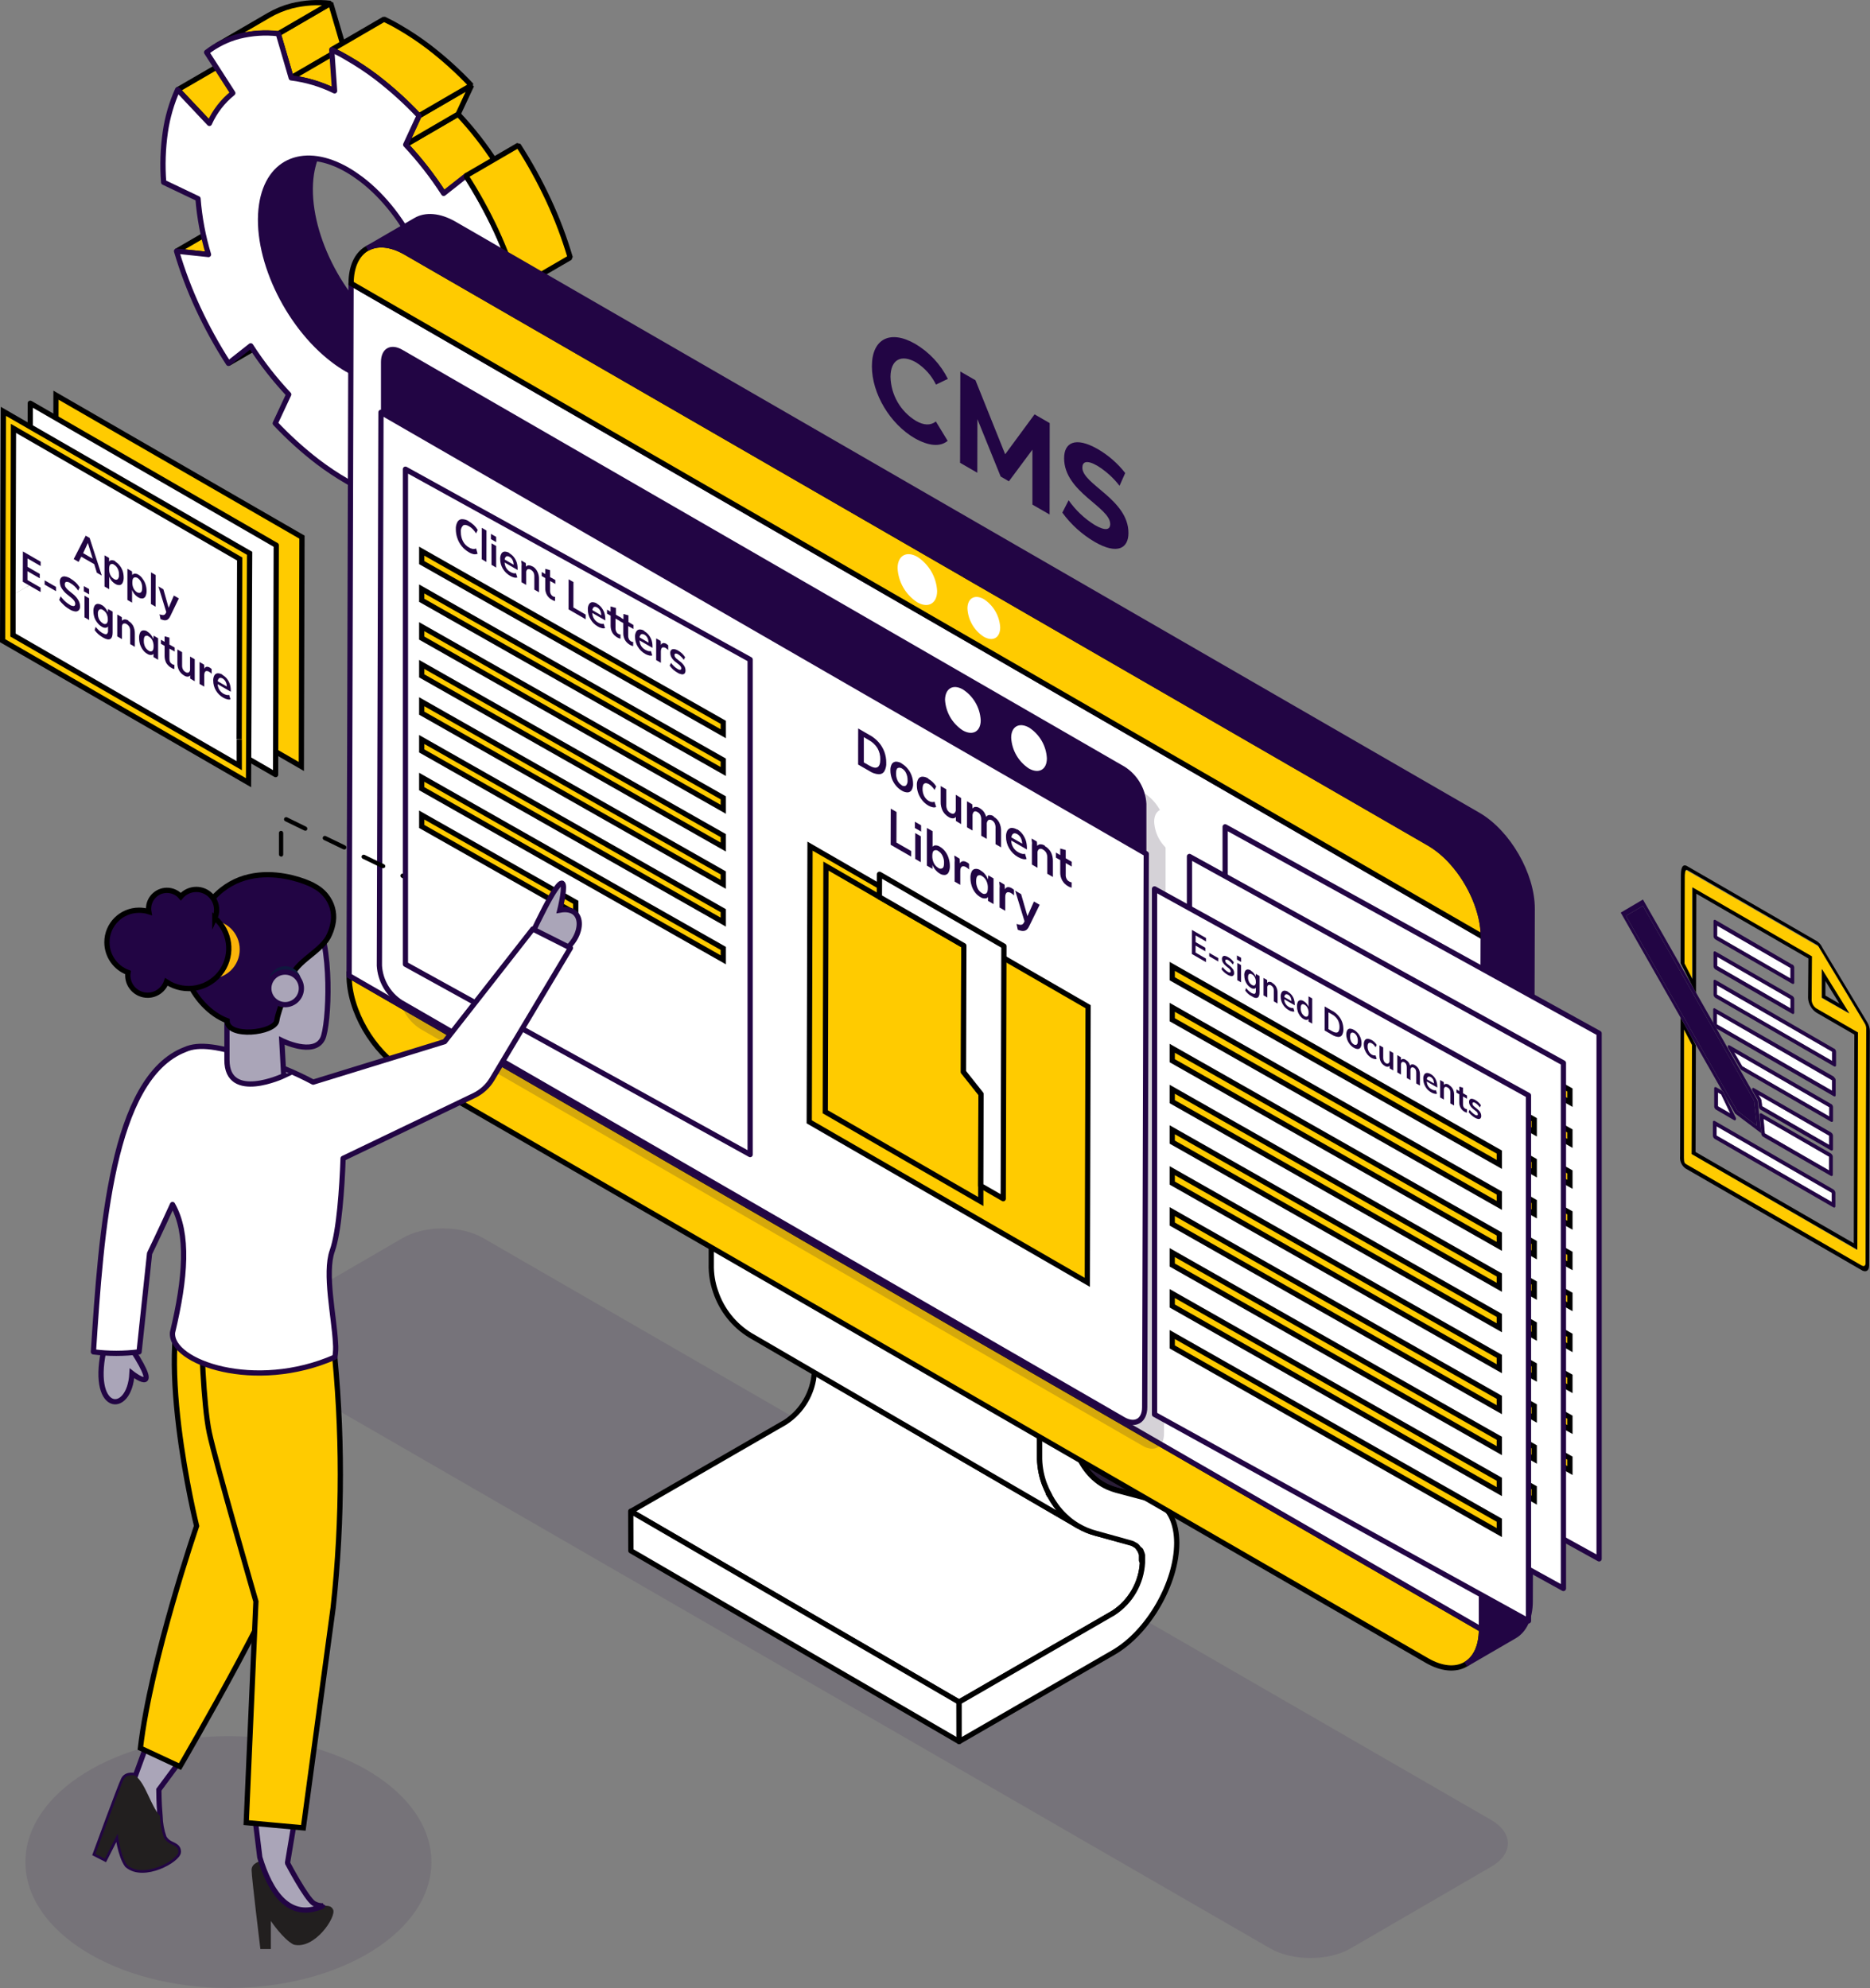 <?xml version="1.0" encoding="UTF-8"?> <svg xmlns="http://www.w3.org/2000/svg" xmlns:xlink="http://www.w3.org/1999/xlink" id="Layer_2" viewBox="0 0 356.95 379.51"><rect x="0" y="0" width="356.95" height="379.51" fill="#808080" stroke="none"/><defs><style> .cls-1, .cls-2, .cls-3, .cls-4, .cls-5 { stroke: #000; } .cls-1, .cls-5, .cls-6, .cls-7 { stroke-miterlimit: 10; } .cls-1, .cls-7, .cls-8, .cls-9 { fill: #220544; } .cls-10 { fill: #221f1f; } .cls-11 { clip-path: url(#clippath-4); } .cls-2, .cls-4, .cls-12 { stroke-linecap: round; stroke-linejoin: round; } .cls-2, .cls-13 { fill: #2b1e38; } .cls-3, .cls-5, .cls-14 { fill: #ffcb00; } .cls-3, .cls-15 { stroke-linejoin: bevel; } .cls-16 { fill: #0f183f; } .cls-17, .cls-4, .cls-12 { fill: #fff; } .cls-18 { fill: none; } .cls-19 { clip-path: url(#clippath-1); } .cls-20, .cls-8 { isolation: isolate; } .cls-12, .cls-15, .cls-6, .cls-7 { stroke: #220544; } .cls-21 { clip-path: url(#clippath-3); } .cls-15, .cls-6 { fill: #aaa5b8; } .cls-22 { mix-blend-mode: multiply; opacity: .2; } .cls-23 { clip-path: url(#clippath-2); } .cls-24, .cls-8 { opacity: .1; } .cls-25 { fill: #fbb40a; } .cls-26 { clip-path: url(#clippath); } </style><clipPath id="clippath"><polygon class="cls-18" points="163.75 159.88 163.81 139.03 204.57 162.56 204.51 183.41 163.75 159.88"></polygon></clipPath><clipPath id="clippath-1"><polygon class="cls-18" points="309.25 215.85 309.41 158.05 356.95 185.5 356.79 243.3 309.25 215.85"></polygon></clipPath><clipPath id="clippath-2"><polygon class="cls-18" points="87 103.99 87.02 97.9 130.86 123.22 130.85 129.3 87 103.99"></polygon></clipPath><clipPath id="clippath-3"><polygon class="cls-18" points="227.5 183.58 227.52 177.32 282.75 209.21 282.74 215.47 227.5 183.58"></polygon></clipPath><clipPath id="clippath-4"><polygon class="cls-18" points="4.34 112.9 4.39 95.16 44.09 118.07 44.04 135.81 4.34 112.9"></polygon></clipPath></defs><g id="Layer_1-2" data-name="Layer_1"><g class="cls-20"><g id="Layer_1-3" data-name="Layer_1"><g class="cls-20"><polygon class="cls-5" points="47.87 66.02 57.88 60.19 53.63 63.55 43.62 69.37 47.87 66.02"></polygon><polygon class="cls-3" points="33.71 47.94 43.72 42.12 49.83 42.77 39.81 48.59 33.71 47.94"></polygon><polygon class="cls-3" points="68.68 85.58 78.7 79.76 79.25 87.63 69.23 93.45 68.68 85.58"></polygon><polygon class="cls-3" points="33.93 17.12 43.95 11.3 50.01 17.74 40 23.56 33.93 17.12"></polygon><path class="cls-9" d="M54.54,31.31l10-5.83c-2.37,1.38-4,4-4.61,7.79-1.44,9.56,4.7,22.85,13.73,29.68.82.63,1.68,1.2,2.58,1.72,4.5,2.6,8.71,2.91,11.76,1.14l-10,5.82c-3.05,1.77-7.25,1.46-11.76-1.14-.9-.52-1.76-1.09-2.58-1.72-9-6.83-15.16-20.12-13.72-29.68.57-3.78,2.24-6.37,4.6-7.78Z"></path><path class="cls-5" d="M101.21,88.42l-10,5.82c.67-.39,1.32-.82,1.93-1.3l10-5.82c-.61.48-1.25.92-1.93,1.3Z"></path><polygon class="cls-3" points="88.08 85.16 98.1 79.33 103.13 87.12 93.12 92.94 88.08 85.16"></polygon><path class="cls-3" d="M92.54,79.37l10-5.82c-1.01,2.25-2.53,4.24-4.45,5.79l-10,5.82c1.92-1.55,3.44-3.54,4.45-5.79Z"></path><polygon class="cls-3" points="53.11 6.43 63.12 .61 65.6 9.05 55.58 14.87 53.11 6.43"></polygon><path class="cls-3" d="M41.34,8.72l10-5.82c1.35-.78,2.81-1.38,4.32-1.78,2.43-.6,4.95-.77,7.44-.48l-10,5.82c-2.49-.29-5.02-.12-7.45.48-1.51.4-2.96,1-4.31,1.78Z"></path><path class="cls-3" d="M55.58,14.87l10-5.82c2.88.35,5.68,1.19,8.28,2.48l-10,5.82c-2.6-1.28-5.4-2.12-8.28-2.48Z"></path><path class="cls-3" d="M92.73,54.34l10-5.82c1.04,3.47,1.71,7.05,2,10.66l-10,5.82c-.28-3.61-.95-7.19-2-10.66Z"></path><polygon class="cls-3" points="94.71 65 104.72 59.18 111.29 62.31 101.27 68.13 94.71 65"></polygon><path class="cls-3" d="M101.27,68.13l10-5.82c.24,3.21.13,6.43-.32,9.61-.4,2.78-1.19,5.5-2.35,8.06l-10,5.82c1.16-2.56,1.95-5.27,2.34-8.06.46-3.18.57-6.4.33-9.61Z"></path><path class="cls-3" d="M77.44,27.62l10-5.82c2.7,2.87,5.13,5.99,7.26,9.3l-10,5.82c-2.14-3.31-4.56-6.42-7.26-9.3Z"></path><polygon class="cls-3" points="79.99 22.11 90.01 16.29 87.44 21.8 77.42 27.63 79.99 22.11"></polygon><path class="cls-3" d="M63.31,9.48l10-5.82c1,.48,2,1,3,1.6,1.9,1.1,3.72,2.32,5.47,3.64,2.92,2.24,5.66,4.71,8.18,7.39l-10,5.82c-2.52-2.68-5.24-5.15-8.15-7.39-1.74-1.32-3.57-2.54-5.46-3.63-1.02-.59-2.03-1.12-3.04-1.61Z"></path><path class="cls-12" d="M101.27,68.13c.25,3.21.14,6.43-.32,9.61-.39,2.79-1.18,5.5-2.34,8.06l-6.07-6.43c-1.01,2.25-2.54,4.24-4.46,5.79l5,7.78c-1.85,1.44-3.97,2.49-6.24,3.09-2.43.59-4.95.75-7.44.47l-2.48-8.45c-2.88-.35-5.68-1.19-8.28-2.47l.55,7.87c-1-.48-2-1-3-1.6-1.9-1.1-3.72-2.32-5.47-3.64-2.92-2.24-5.66-4.72-8.18-7.4l2.57-5.51c-2.69-2.87-5.12-5.97-7.25-9.28l-4.25,3.35c-2.17-3.36-4.1-6.87-5.79-10.5-1.64-3.54-3.02-7.19-4.12-10.93l6.1.65c-1.05-3.47-1.72-7.05-2-10.66l-6.56-3.13c-.25-3.21-.14-6.43.32-9.61.4-2.79,1.19-5.5,2.34-8.07l6.07,6.44c1.01-2.26,2.54-4.24,4.47-5.79l-5-7.78c1.85-1.44,3.97-2.49,6.23-3.08,2.43-.6,4.96-.77,7.45-.48l2.47,8.44c2.88.36,5.68,1.2,8.28,2.48l-.55-7.87c1,.49,2,1,3,1.61,1.9,1.09,3.74,2.31,5.49,3.63,2.92,2.24,5.66,4.71,8.18,7.39l-2.55,5.51c2.69,2.88,5.12,5.99,7.25,9.3l4.26-3.36c2.16,3.37,4.1,6.88,5.79,10.51,1.63,3.54,3.01,7.19,4.12,10.92l-6.11-.65c1.05,3.47,1.72,7.05,2,10.66l6.52,3.13ZM82.61,63.84c1.44-9.56-4.7-22.85-13.72-29.68-.83-.62-1.69-1.2-2.58-1.72-8-4.62-15.07-2-16.37,6.65-1.44,9.56,4.7,22.85,13.72,29.68.82.63,1.68,1.2,2.58,1.72,8,4.63,15.07,2,16.37-6.65"></path><path class="cls-3" d="M88.93,33.56l10-5.82c2.17,3.37,4.1,6.88,5.79,10.51,1.64,3.53,3.02,7.18,4.12,10.92l-10,5.82c-1.11-3.73-2.49-7.38-4.12-10.92-1.69-3.63-3.63-7.14-5.79-10.51Z"></path></g><g class="cls-24"><path class="cls-9" d="M284.64,347.43c4.23,2.45,4.26,6.45.05,8.9l-26.88,15.62c-4.21,2.45-11.12,2.45-15.36,0l-192.42-111.09c-4.23-2.45-4.26-6.45-.05-8.9l26.88-15.62c4.21-2.45,11.12-2.45,15.36,0l192.42,111.09Z"></path></g><path class="cls-9" d="M174.69,65.64c2.68,1.58,4.85,3.91,6.24,6.69l-2.27,1.09c-.84-1.74-2.16-3.21-3.8-4.24-2.85-1.64-4.87-.51-4.88,2.76.08,3.44,1.91,6.61,4.85,8.4,1.51.87,2.8.92,3.81.12l2.25,3.7c-1.43,1.19-3.62,1-6.27-.49-4.7-2.72-8.2-8.5-8.19-13.77s3.54-6.98,8.26-4.26Z"></path><polygon class="cls-9" points="200.37 80.77 200.35 98.22 197.07 96.33 197.07 85.84 192.58 91.88 191.01 90.97 186.57 80.01 186.55 90.25 183.26 88.35 183.31 70.92 186.2 72.59 191.87 86.72 197.48 79.1 200.37 80.77"></polygon><path class="cls-9" d="M209.53,85.72c2.03,1.18,3.81,2.73,5.25,4.58l-1.08,2.44c-1.16-1.51-2.59-2.8-4.21-3.81-2.08-1.2-2.88-.77-2.89.34,0,3.21,8.82,6.08,8.8,12.49,0,2.91-2.12,4.19-6.44,1.69-2.42-1.42-4.53-3.32-6.18-5.59l1.2-2.36c1.33,1.9,3.03,3.51,5,4.73,2.08,1.2,2.93.88,2.94-.18,0-3.27-8.82-6.12-8.8-12.59,0-2.93,2.1-4.19,6.41-1.74Z"></path><g class="cls-20"><path class="cls-2" d="M200.31,285.42l-.05-.07h0s.03.05.05.07Z"></path><path class="cls-4" d="M218.06,298.31c-.21,3.91-2.27,7.48-5.55,9.61l-29.45,17-62.62-36.41,29.45-17c3.24-2.11,5.3-5.63,5.55-9.49l50.36,29.26c1.07.64,2.23,1.12,3.44,1.44l6.53,1.74c.25.06.48.16.7.3l.08.05c.05.03.1.06.14.1h.06l.12.1.13.12c.14.16.27.32.39.5h0c0,.07.08.13.12.21l.11.22.09.23c.07.17.13.34.17.52v.15c0,.08,0,.17,0,.25v.69c0,.09.18.29.18.41Z"></path><path class="cls-4" d="M205.75,291.28l-50.31-29.26-12.22-7.11c-3.12-1.91-5.46-4.86-6.62-8.33-.59-1.68-.87-3.44-.83-5.22v-7l62.67,36.41v7.01c-.04,1.77.24,3.54.83,5.21l.21.54c0,.11.09.21.13.32l.12.27.12.27.06.11c.07.18.16.35.25.52l.16.33h0c.03.08.07.15.11.22.1.18.2.36.31.53l.13.23.33.5.35.51.39.52.48.57c.14.15.27.3.41.44l.46.46c.14.14.29.27.44.4l.13.12.4.33h0l.37.28.24.17.45.3c.14.13.28.24.43.35Z"></path><path class="cls-2" d="M221.07,286.72h-.06.06Z"></path><path class="cls-2" d="M221,286.72c-.18-.1-.36-.19-.55-.26l-.16-.07-.21-.08-.45-.14-6.53-1.73c-.5-.14-.99-.31-1.46-.51l-.22-.09c-.38-.17-.75-.37-1.11-.59-.73-.45-1.4-1-2-1.62-.97-1-1.76-2.16-2.35-3.43-.05-.11-.1-.22-.14-.33l15.18,8.85Z"></path><polygon class="cls-4" points="183.08 332.46 120.42 296.04 120.4 288.51 183.06 324.92 183.08 332.46"></polygon><path class="cls-2" d="M200.31,285.42l-.05-.07-.16-.33c0,.11.11.22.17.33,0,.03.02.05.04.07Z"></path><path class="cls-4" d="M224.62,294.52c0,7.68-5.41,17.08-12.09,20.94l-29.45,17v-7.54l29.45-17c3.28-2.13,5.34-5.7,5.55-9.61v-1.04c0-.08,0-.17,0-.25v-.15c-.04-.18-.1-.35-.17-.52-.02-.08-.05-.16-.09-.23,0-.08-.07-.15-.11-.22s-.27-.18-.27-.18h0c-.12-.18-.25-.34-.39-.5l-.13-.12-.12-.1h-.06s-.09-.07-.14-.1l-.08-.05c-.22-.14-.45-.24-.7-.3l-6.58-1.83c-1.23-.32-2.4-.8-3.49-1.45-.14-.08-.29-.17-.42-.26l-.45-.3-.24-.17-.37-.28h0l-.4-.33-.13-.12c-.15-.13-.3-.26-.44-.4l-.46-.46c-.14-.14-.27-.29-.41-.44l-.48-.57-.39-.52-.35-.51-.33-.5-.13-.23c-.11-.17-.21-.35-.31-.53-.04-.07-.08-.14-.11-.22h0s-.12-.22-.17-.33c-.09-.17-.18-.34-.25-.52l-.06-.11-.12-.27-.12-.27c0-.11-.08-.21-.13-.32l-.21-.54c-.58-1.67-.87-3.44-.83-5.21v-7.01l-62.67-36.42,6.56-3.72,62.66,36.42v7c-.02.98.14,1.95.46,2.87.12.32.24.62.38.92.04.11.09.22.14.33.59,1.27,1.38,2.43,2.35,3.43.6.62,1.27,1.17,2,1.62.36.22.73.42,1.11.59l.22.09c.47.2.96.37,1.46.51l6.53,1.73.45.14.21.08.16.07c.19.07.37.16.55.26h0c2.27,1.22,3.6,4.03,3.61,7.75Z"></path><path class="cls-2" d="M200.31,285.42l-.05-.07-.16-.33c0,.11.11.22.17.33,0,.03.02.05.04.07Z"></path></g><path class="cls-5" d="M282.78,311.06c0,6.59-4.68,9.24-10.41,5.93l-195.38-112.8c-5.73-3.31-10.37-11.33-10.35-17.93l216.14,124.8Z"></path><polygon class="cls-12" points="283.16 178.9 282.78 311.05 66.64 186.26 67.01 54.11 283.16 178.9"></polygon><g class="cls-20"><path class="cls-5" d="M283.16,178.9L67.02,54.11c0-6.59,4.68-9.24,10.41-5.94l195.38,112.81c5.74,3.31,10.37,11.34,10.35,17.92Z"></path><path class="cls-17" d="M175.12,106.31c2.22,1.45,3.62,3.86,3.76,6.51,0,2.39-1.71,3.36-3.79,2.16-2.23-1.45-3.62-3.87-3.76-6.52.01-2.39,1.7-3.36,3.79-2.15Z"></path><path class="cls-7" d="M184.09,109.72l-3.77-2.17-3.71-2.14-1.57-.91h0l-97.6-56.33c-2.88-1.66-5.5-1.81-7.38-.72l9.29-5.4c1.89-1.1,4.51-.94,7.39.72l195.38,112.8c5.73,3.31,10.36,11.34,10.35,17.92l-.38,132.16c0,3.28-1.16,5.58-3,6.66l-9.3,5.4c1.86-1.08,3-3.38,3-6.65v-10.76l.34-121.4c0-4.74-2.38-10.22-5.86-14.15h0c-1.29-1.48-2.8-2.75-4.49-3.76l-75.34-43.53-1.3-.75h0l-4.76-2.76-1.42-.82-1.3-.75-3-1.72h0l-1.54-.89"></path><path class="cls-17" d="M187.8,114.38c1.84,1.2,3,3.2,3.12,5.39,0,2-1.41,2.78-3.14,1.78-1.84-1.19-3-3.2-3.11-5.39,0-1.97,1.41-2.77,3.13-1.78Z"></path></g><g class="cls-22"><path class="cls-13" d="M222.49,158.47v9.55l-.3,105.64c0,2.59-1.84,3.64-4.09,2.34l-137.95-79.63c-2.4-1.57-3.91-4.19-4.06-7.05l.29-105.6v-9.55c0-2.59,1.84-3.64,4.1-2.33l137.96,79.58c2.4,1.57,3.9,4.19,4.05,7.05Z"></path></g><path class="cls-12" d="M218.8,163l-.3,105.64c0,2.59-1.84,3.64-4.09,2.34l-137.92-79.63c-2.39-1.56-3.9-4.15-4.07-7l.3-105.64,146.08,84.29Z"></path><path class="cls-9" d="M218.83,153.45v9.55L72.72,78.66v-9.55c0-2.59,1.84-3.64,4.09-2.33l137.92,79.62c2.41,1.56,3.94,4.18,4.1,7.05Z"></path><polygon class="cls-5" points="139.73 150.16 139.72 158.54 79.25 123.7 79.26 115.32 139.73 150.16"></polygon><polygon class="cls-5" points="139.73 164.16 139.72 172.54 79.25 137.7 79.26 129.32 139.73 164.16"></polygon><polygon class="cls-5" points="139.73 178.16 139.72 186.54 79.25 151.7 79.26 143.32 139.73 178.16"></polygon><path class="cls-17" d="M183.81,131.62c2.01,1.31,3.27,3.49,3.39,5.88,0,2.16-1.53,3-3.41,1.94-2.01-1.3-3.27-3.48-3.4-5.87.05-2.17,1.54-3.03,3.42-1.95Z"></path><path class="cls-17" d="M196.44,138.9c2.01,1.3,3.27,3.48,3.39,5.87,0,2.16-1.53,3-3.41,1.95-2.01-1.31-3.27-3.49-3.4-5.88-.02-2.12,1.51-3.03,3.42-1.94Z"></path><path class="cls-17" d="M223.72,154.93c2.01,1.31,3.27,3.49,3.4,5.88,0,2.16-1.54,3-3.42,1.95-2.01-1.31-3.27-3.49-3.39-5.88,0-2.16,1.53-3.03,3.41-1.95Z"></path><polygon class="cls-5" points="207.7 192.18 207.55 244.8 154.47 214.16 154.62 161.53 207.7 192.18"></polygon><polygon class="cls-5" points="183.98 180.53 183.91 204.63 187.26 208.85 187.21 226.36 187.21 229.37 157.53 212.24 157.66 165.34 167.86 171.23 183.98 180.53"></polygon><polygon class="cls-4" points="191.63 180.62 191.5 228.83 187.21 226.36 187.26 208.85 183.91 204.63 183.98 180.53 167.86 171.23 167.88 166.9 191.63 180.62"></polygon><path d="M53.65,188.25c-.23,0-.41-.18-.41-.41h0v-4.12c0-.23.18-.41.41-.41h0c.22,0,.4.19.41.41v4.12c0,.23-.18.41-.41.41h0ZM53.65,180.02c-.23,0-.41-.18-.41-.41h0v-4.12c0-.23.18-.41.41-.41h0c.23,0,.41.18.41.41h0v4.12c0,.22-.19.4-.41.41ZM53.65,171.78c-.23,0-.41-.18-.41-.41h0v-4.12c0-.23.18-.41.41-.41h0c.22,0,.4.19.41.41v4.12c0,.23-.18.41-.41.41h0ZM80.55,169.34c-.06.01-.12.01-.18,0l-3.71-1.79c-.2-.1-.28-.35-.19-.55.1-.2.34-.29.55-.19,0,0,0,0,0,0l3.71,1.79c.2.1.29.34.19.55,0,0,0,0,0,0-.08.12-.22.2-.37.19ZM73.13,165.72c-.06.01-.12.01-.18,0l-3.7-1.79c-.21-.09-.3-.34-.2-.54,0,0,0,0,0,0,.1-.2.35-.28.55-.19l3.71,1.79c.2.09.29.33.2.53,0,0,0,.01-.01.02-.08.13-.22.2-.37.19ZM53.65,163.51c-.23,0-.41-.18-.41-.41h0v-4.08c0-.23.18-.41.41-.41h0c.23,0,.41.18.41.41h0v4.12c0,.22-.19.4-.41.41v-.04ZM65.71,162.14c-.06.01-.11.01-.17,0l-3.71-1.79c-.2-.09-.29-.33-.2-.53,0,0,0-.01.01-.02.1-.2.34-.29.55-.19,0,0,0,0,0,0l3.7,1.79c.2.1.29.34.19.55-.07.14-.21.23-.37.23v-.04ZM58.3,158.56c-.06.01-.12.01-.18,0l-3.68-1.79c-.2-.1-.29-.35-.19-.55s.35-.29.55-.19l3.64,1.79c.2.1.28.35.19.55-.06.13-.19.22-.33.23v-.04Z"></path><g class="cls-20"><g class="cls-26"><g><path class="cls-9" d="M164.89,145.51v-4.79l1,.59c.66.36,1.22.89,1.61,1.53.36.64.55,1.37.53,2.11,0,.82-.18,1.32-.54,1.51s-.89.08-1.61-.34l-1-.58M165.98,140.32l-2.18-1.26v6.89l2.18,1.26c.52.34,1.12.55,1.74.59.43.03.85-.18,1.08-.55.28-.51.41-1.08.37-1.66.01-1.42-.49-2.8-1.43-3.87-.5-.56-1.08-1.04-1.74-1.4"></path><path class="cls-9" d="M172.14,149.9c-.34-.21-.62-.51-.8-.87-.21-.44-.31-.92-.3-1.4,0-.55.11-.9.31-1s.46-.13.8.06c.34.2.62.5.79.86.21.44.31.92.3,1.4.04.36-.07.72-.3,1-.2.16-.46.14-.8,0M172.14,145.75c-.34-.23-.74-.35-1.15-.35-.31.02-.59.19-.76.45-.2.37-.29.79-.27,1.21,0,1.04.35,2.04,1,2.85.31.4.7.74,1.14,1,.34.23.75.36,1.16.36.32-.01.6-.19.76-.46.2-.37.3-.79.27-1.21,0-.52-.09-1.03-.27-1.52-.17-.48-.42-.93-.75-1.32-.32-.4-.71-.74-1.15-1"></path><path class="cls-9" d="M177.22,148.63c-.34-.23-.75-.36-1.16-.36-.31,0-.6.16-.77.42-.21.37-.31.79-.28,1.21,0,.53.09,1.05.27,1.54.18.49.44.95.77,1.35.32.4.72.74,1.16,1,.26.15.53.25.82.31.22.06.46.04.67-.05l-.32-1c-.17.07-.35.09-.53.06-.19-.03-.38-.1-.55-.2-.38-.22-.68-.54-.88-.93-.22-.43-.33-.91-.32-1.39,0-.52.11-.86.32-1s.51-.11.89.1c.21.12.39.28.56.45.2.2.37.42.51.66l.33-.66c-.18-.3-.4-.58-.66-.82-.25-.25-.53-.46-.83-.63"></path><path class="cls-9" d="M183.44,152.33l-1-.61v2.79c.04.29-.07.57-.29.76-.18.13-.43.1-.73-.07-.25-.14-.46-.35-.6-.6-.14-.29-.2-.6-.19-.92v-3l-1.07-.62v3c-.02.61.12,1.21.39,1.75.27.5.68.91,1.18,1.19.26.17.57.25.88.22.18-.03.34-.13.45-.28v.78l1,.6v-4.94"></path><path class="cls-9" d="M189.69,155.83c-.28-.18-.61-.27-.94-.24-.21.04-.39.17-.5.35-.09-.32-.23-.63-.41-.91-.23-.31-.52-.57-.85-.76-.26-.18-.57-.26-.88-.23-.19.04-.36.15-.47.32l-.06-.81-1-.59v4.97l1.06.62v-2.76c-.03-.3.06-.59.25-.82.17-.14.41-.12.7.05.24.13.43.33.54.57.13.3.19.62.17.95v3l1.06.61v-2.76c-.04-.3.06-.59.26-.81.17-.14.41-.13.7,0,.23.13.42.33.54.57.14.31.2.66.17,1v3l1.06.61v-3c.03-.6-.09-1.2-.35-1.74-.24-.47-.62-.86-1.08-1.11"></path><path class="cls-9" d="M193.06,159.89c0-.25.1-.5.27-.68.19-.18.46-.18.81,0,.32.18.57.45.73.78.15.33.24.69.25,1.06l-2.06-1.19M194.14,158.36c-.33-.21-.72-.32-1.11-.31-.3.04-.57.22-.73.48-.2.37-.29.78-.27,1.2,0,.79.21,1.56.61,2.23.41.69.99,1.27,1.69,1.66.28.16.58.29.9.36.24.07.49.07.73,0l-.31-1c-.2.06-.41.06-.61,0-.24-.06-.47-.16-.68-.29-.42-.23-.77-.58-1-1-.22-.38-.33-.8-.34-1.24l3,1.72v-.32c0-.47-.07-.95-.21-1.4-.14-.44-.36-.85-.63-1.22-.27-.36-.61-.67-1-.91"></path><path class="cls-9" d="M199.44,161.44c-.27-.19-.6-.28-.93-.26-.21.02-.4.14-.52.31l-.07-.83-1-.59c0,.21,0,.43.05.65s0,.41,0,.62v3.71l1.07.61v-2.79c-.04-.29.07-.58.29-.77.26-.12.56-.08.78.1.25.14.46.35.6.6.15.31.22.65.2,1v3l1.07.62v-3c.02-.6-.11-1.2-.38-1.74-.27-.48-.66-.88-1.14-1.15"></path><path class="cls-9" d="M203.44,162.28l-1.06-.3v1.26l-.83-.48v.96l.83.48v2.28c-.02.56.11,1.11.38,1.6.28.48.68.87,1.16,1.13.1.06.22.12.33.16.1.04.21.07.32.08v-1l-.23-.06c-.1-.03-.19-.08-.28-.13-.2-.11-.36-.28-.46-.48-.13-.25-.19-.53-.17-.81v-2.2l1.15.66v-.91l-1.15-.67v-1.57"></path><polyline class="cls-9" points="171.13 155.01 170.03 154.37 170.01 161.27 173.93 163.53 173.94 162.47 171.11 160.84 171.13 155.01"></polyline><path class="cls-9" d="M175.77,159.65l-1.07-.62v4.94l1.06.62v-4.94M175.82,157.55l-1.18-.68v1.2l1.18.68v-1.2"></path><path class="cls-9" d="M179.08,165.66c-.35-.2-.63-.51-.81-.87-.22-.43-.32-.91-.31-1.4,0-.55.11-.91.31-1,.26-.15.58-.13.82.06.35.21.62.52.8.88.22.44.33.92.31,1.41,0,.55-.1.89-.31,1-.26.15-.58.12-.81-.07M178,158.67l-1.07-.61v7.19l1.06.62v-.78c.1.3.26.57.45.82.26.35.58.64.95.86.29.2.65.29,1,.26.3-.04.55-.22.68-.49.18-.38.26-.81.24-1.23,0-.51-.08-1.02-.24-1.51-.14-.46-.37-.89-.66-1.27-.27-.36-.61-.66-1-.89-.28-.19-.61-.28-.95-.25-.19.02-.35.12-.45.28v-3"></path><path class="cls-9" d="M184.52,164.6c-.19-.12-.41-.19-.63-.2-.29,0-.55.16-.65.43l-.07-.91-1-.6c0,.22,0,.44.05.66s0,.43,0,.64v3.68l1.08.62v-2.64c-.01-.22.03-.44.13-.64.07-.15.21-.25.37-.27.22-.01.44.05.62.18.1.05.19.11.28.18.1.08.19.17.28.26v-1.07l-.2-.17-.24-.15"></path><path class="cls-9" d="M187.44,170.5c-.35-.21-.63-.51-.81-.88-.21-.44-.31-.92-.3-1.4,0-.55.1-.9.31-1.05.26-.15.58-.12.81.07.35.21.63.51.81.87.22.43.32.92.3,1.4,0,.54-.1.9-.31,1.05-.26.15-.58.12-.81-.06M187.15,166.13c-.29-.2-.65-.3-1-.26-.29.04-.54.22-.67.49-.18.39-.26.81-.24,1.24,0,.52.08,1.03.24,1.52.14.46.37.89.66,1.27.27.35.61.65,1,.87.29.2.65.28,1,.25.19-.02.35-.12.45-.28v.75l1.06.61v-4.9l-1-.59-.07.78c-.11-.32-.27-.62-.48-.89-.27-.36-.61-.65-1-.86"></path><path class="cls-9" d="M193.1,169.55c-.19-.12-.41-.19-.63-.2-.18-.01-.36.06-.49.19-.06.07-.12.15-.16.24l-.07-.9-1-.6c0,.21,0,.43.05.65s0,.43,0,.65v3.67l1.08.62v-2.63c-.01-.22.03-.44.13-.64.07-.16.21-.26.38-.28.22,0,.43.06.61.18l.29.19.27.25v-1.06l-.2-.17-.24-.16"></path><path class="cls-9" d="M198.44,172.72l-1.08-.62-1.24,2.79-1.21-4.2-1.13-.66,1.78,5.84-.11.24c-.06.15-.17.27-.3.36-.14.07-.3.09-.45.07-.23-.03-.45-.09-.67-.16l.24,1.11c.22.09.46.16.69.21.19.04.39.04.58,0,.19-.05.36-.14.5-.27.18-.19.32-.4.42-.64l2-4.08"></path></g></g></g><polygon class="cls-12" points="305.24 297.59 233.86 258.17 233.86 157.84 305.24 197.26 305.24 297.59"></polygon><polygon class="cls-5" points="299.67 210.45 237.24 175 237.24 172.64 299.67 208.08 299.67 210.45"></polygon><polygon class="cls-5" points="299.67 218.27 237.24 182.82 237.24 180.46 299.67 215.9 299.67 218.27"></polygon><polygon class="cls-5" points="299.67 226.09 237.24 190.64 237.24 188.28 299.67 223.72 299.67 226.09"></polygon><polygon class="cls-5" points="299.67 233.9 237.24 198.46 237.24 196.1 299.67 231.54 299.67 233.9"></polygon><polygon class="cls-5" points="299.67 241.63 237.24 206.19 237.24 203.82 299.67 239.26 299.67 241.63"></polygon><polygon class="cls-5" points="299.67 249.45 237.24 214 237.24 211.64 299.67 247.08 299.67 249.45"></polygon><polygon class="cls-5" points="299.67 257.27 237.24 221.82 237.24 219.46 299.67 254.9 299.67 257.27"></polygon><polygon class="cls-5" points="299.67 265.09 237.24 229.64 237.24 227.28 299.67 262.72 299.67 265.09"></polygon><polygon class="cls-5" points="299.67 272.9 237.24 237.46 237.24 235.1 299.67 270.54 299.67 272.9"></polygon><polygon class="cls-5" points="299.67 280.72 237.24 245.28 237.24 242.92 299.67 278.36 299.67 280.72"></polygon><polygon class="cls-12" points="298.43 303.24 227.05 263.83 227.05 163.5 298.43 202.92 298.43 303.24"></polygon><polygon class="cls-5" points="292.86 216.1 230.43 180.66 230.43 178.3 292.86 213.74 292.86 216.1"></polygon><polygon class="cls-5" points="292.86 223.92 230.43 188.48 230.43 186.12 292.86 221.56 292.86 223.92"></polygon><polygon class="cls-5" points="292.86 231.74 230.43 196.3 230.43 193.94 292.86 229.38 292.86 231.74"></polygon><polygon class="cls-5" points="292.86 239.56 230.43 204.12 230.43 201.75 292.86 237.2 292.86 239.56"></polygon><polygon class="cls-5" points="292.86 247.28 230.43 211.84 230.43 209.48 292.86 244.92 292.86 247.28"></polygon><polygon class="cls-5" points="292.86 255.1 230.43 219.66 230.43 217.3 292.86 252.74 292.86 255.1"></polygon><polygon class="cls-5" points="292.86 262.92 230.43 227.48 230.43 225.11 292.86 260.56 292.86 262.92"></polygon><polygon class="cls-5" points="292.86 270.74 230.43 235.3 230.43 232.93 292.86 268.38 292.86 270.74"></polygon><polygon class="cls-5" points="292.86 278.56 230.43 243.12 230.43 240.75 292.86 276.2 292.86 278.56"></polygon><polygon class="cls-5" points="292.86 286.38 230.43 250.94 230.43 248.57 292.86 284.02 292.86 286.38"></polygon><polygon class="cls-12" points="291.76 309.43 220.38 270.01 220.38 169.69 291.76 209.11 291.76 309.43"></polygon><polygon class="cls-5" points="286.19 222.29 223.76 186.85 223.76 184.48 286.19 219.93 286.19 222.29"></polygon><polygon class="cls-5" points="286.19 230.11 223.76 194.67 223.76 192.3 286.19 227.75 286.19 230.11"></polygon><polygon class="cls-5" points="286.19 237.93 223.76 202.49 223.76 200.12 286.19 235.57 286.19 237.93"></polygon><polygon class="cls-5" points="286.19 245.75 223.76 210.31 223.76 207.94 286.19 243.39 286.19 245.75"></polygon><polygon class="cls-5" points="286.19 253.47 223.76 218.03 223.76 215.67 286.19 251.11 286.19 253.47"></polygon><polygon class="cls-5" points="286.19 261.29 223.76 225.85 223.76 223.48 286.19 258.93 286.19 261.29"></polygon><polygon class="cls-5" points="286.19 269.11 223.76 233.67 223.76 231.3 286.19 266.75 286.19 269.11"></polygon><polygon class="cls-5" points="286.19 276.93 223.76 241.49 223.76 239.12 286.19 274.57 286.19 276.93"></polygon><polygon class="cls-5" points="286.19 284.75 223.76 249.31 223.76 246.94 286.19 282.39 286.19 284.75"></polygon><polygon class="cls-5" points="286.19 292.57 223.76 257.13 223.76 254.76 286.19 290.21 286.19 292.57"></polygon><polygon class="cls-12" points="143.19 220.41 77.39 184.07 77.39 89.57 143.19 125.91 143.19 220.41"></polygon><polygon class="cls-5" points="138.06 140.07 80.5 107.4 80.5 105.22 138.06 137.89 138.06 140.07"></polygon><polygon class="cls-5" points="138.06 147.28 80.5 114.6 80.5 112.43 138.06 145.1 138.06 147.28"></polygon><polygon class="cls-5" points="138.06 154.49 80.5 121.81 80.5 119.63 138.06 152.31 138.06 154.49"></polygon><polygon class="cls-5" points="138.06 161.7 80.5 129.02 80.5 126.84 138.06 159.52 138.06 161.7"></polygon><polygon class="cls-5" points="138.06 168.82 80.5 136.14 80.5 133.96 138.06 166.64 138.06 168.82"></polygon><polygon class="cls-5" points="138.06 176.03 80.5 143.35 80.5 141.17 138.06 173.85 138.06 176.03"></polygon><polygon class="cls-5" points="138.06 183.23 80.5 150.56 80.5 148.38 138.06 181.05 138.06 183.23"></polygon><polygon class="cls-5" points="109.9 174.43 80.5 157.77 80.5 155.59 109.9 172.25 109.9 174.43"></polygon><ellipse class="cls-8" cx="43.6" cy="355.47" rx="38.75" ry="24.04"></ellipse><path class="cls-6" d="M100.99,179.44c9.55-20.46,5.87-5.7,5.87-5.7,5.53-1,4.52,6.37-.67,8.55"></path><path class="cls-6" d="M25.24,257.64c6,9.28-.05,4.53-.05,4.53-.42,8.24-8.36,7.6-5.14-5.43"></path><path class="cls-10" d="M56.06,371.23c-2-1-4.36-4.52-4.36-4.52v5.36h-2s-1.68-13.75-1.68-15.09,1.68-1.67,1.68-1.67l-.1-.75-.91-7.47,7.71-.5-1.51,9.05s3.52,6.71,5,7.71c.54.33,1.16.5,1.79.47.81,0,1.5-.09,1.9.71.69,1.34-3.5,7.71-7.52,6.7Z"></path><path class="cls-15" d="M61.7,363.82c-6.55,3-10.15-2.76-12.11-9.26l-.91-7.47,7.71-.5-1.51,9.05s3.52,6.71,5,7.71c.54.34,1.18.5,1.82.47Z"></path><path class="cls-6" d="M34.05,353.51c0,1.5-6.65,5.27-9.77,2.54-1.34-1.81-1.83-6-1.83-6l-2.43,4.78-1.8-.92s4.76-13,5.37-14.2,2.26-.73,2.26-.73h0l.25-.69,2.58-7.06,7.1,3.06-5.46,7.37s0,2.57.23,5c.03,1.41.28,2.8.75,4.13.32.54.8.97,1.38,1.22.76.38,1.37.61,1.37,1.5Z"></path><path class="cls-5" d="M36.36,244.53c-7.55,11.57,1.17,46.78,1.17,46.78,0,0-8.72,25.31-10.73,42.41l7.55,3.52s22.63-38.72,22.09-44.76-9.9-47.95-9.9-47.95h-10.18Z"></path><path class="cls-5" d="M63.6,256.06c1.82,16.88,1.82,33.91,0,50.79l-5.7,42.09-10.9-1,1.85-42.22s-7.71-26.66-8.89-32.19-1.52-18.65-1.52-18.65"></path><path class="cls-12" d="M101.7,177.35l-16.83,21.5-25.09,7.73c-3.49-1.86-7.15-3.37-10.93-4.51-7.19-2.39-10.87-2.89-13.53-1.71h0c-14,5.4-16,34.74-17.49,57.71,2.89.37,5.83.37,8.72,0l2-18.78s2-4.13,4.38-9.35c3.16,5.53,2.49,14.07,0,24.44-.5,5.7,15.76,11.4,31,4.69.15-.89.19-1.8.11-2.7-.25-5-2.13-13.32-.62-17.58,1.32-3.71,1.87-12.11,2.07-17.65l25-12c1.43-.69,2.63-1.78,3.44-3.14l5.75-9.62h0l9.21-15.41-7.19-3.62Z"></path><path class="cls-10" d="M34.05,353.51c0,1.5-6.65,5.27-9.77,2.54-1.34-1.81-1.83-6-1.83-6l-2.43,4.78-1.8-.92s4.76-13,5.37-14.2,2.26-.73,2.26-.73h0c2,1.58,2.86,5.64,4.7,7.71.03,1.41.28,2.8.75,4.13.32.54.8.97,1.38,1.22.76.35,1.37.58,1.37,1.47Z"></path><path class="cls-6" d="M54.16,205.36s-10.84,5.09-10.84-3v-7.45c-4-3.3-6.05-8.4-5.43-13.55,1-8.81,15.25-15.25,22-6.78,3.73,5.42,2.91,21.29,1.69,23.72-1.69,3.39-7.79.34-7.79.34l.37,6.72Z"></path><path class="cls-1" d="M55.51,187.41c0-3.39,5.43-5.43,7.12-8.48.4-.76.7-1.56.88-2.4.41-1.72.09-3.53-.88-5-.63-.97-1.49-1.76-2.5-2.31l-.21-.12c-1-.68-15.25-7.12-22,6.44-6.77,6.43-1,16.94,5.43,19.31,0,3.39,9.14,2.37,9.48,0s2.68-7.44,2.68-7.44Z"></path><circle class="cls-25" cx="40.19" cy="181.25" r="5.57"></circle><path class="cls-1" d="M41.01,175.24c.23-.49.34-1.03.34-1.57,0-2.14-1.74-3.88-3.88-3.88-1.14,0-2.22.5-2.96,1.37-1.28-1.46-3.5-1.6-4.95-.33-.77.67-1.2,1.64-1.2,2.66,0,.18.02.37.05.55-.6-.19-1.23-.28-1.86-.28-3.39,0-6.14,2.73-6.14,6.12,0,2.58,1.61,4.89,4.03,5.77-.03.18-.05.37-.05.56,0,2.09,1.71,3.78,3.8,3.78,1.61,0,3.04-1.03,3.57-2.55,3.53,2.34,8.29,1.38,10.63-2.14,2.14-3.22,1.55-7.53-1.38-10.06h0Z"></path><circle class="cls-16" cx="54.42" cy="187.57" r="3.11"></circle><circle class="cls-6" cx="54.42" cy="188.68" r="3.11"></circle><g class="cls-20"><g class="cls-19"><g><polyline class="cls-17" points="349.71 200.77 327.74 188.09 327.73 189.86 349.7 202.54 349.71 200.77"></polyline><path class="cls-9" d="M327.38,190.06l.35.2-.35-.2M327.73,189.86v-1.77l22,12.68v1.77l-22-12.68M350.06,200.16l-22.62-13.09c-.08-.04-.18-.04-.26,0-.07.06-.11.14-.1.23v2.57c0,.12.04.25.11.35.06.11.14.2.25.27l22.67,13.09c.08.04.18.04.26,0,.07-.05.11-.14.1-.23v-2.57c0-.12-.04-.24-.1-.35-.06-.11-.15-.2-.26-.27"></path><polyline class="cls-17" points="349.69 206.22 327.72 193.53 327.72 195.58 349.69 208.26 349.69 206.22"></polyline><path class="cls-9" d="M327.37,195.79l.35.2-.35-.2M327.72,195.58v-2.05l22,12.69v2l-22-12.68M350.05,205.54l-22.68-13.02c-.08-.08-.22-.07-.3.01-.04.05-.06.11-.05.18v2.55l.62,1.08,22.41,12.94c.08.04.17.04.25,0,.07,0,.1-.12.1-.23v-2.83c0-.12-.04-.24-.1-.35-.06-.11-.15-.19-.25-.26"></path><polyline class="cls-17" points="349.63 227.7 327.66 215.02 327.66 216.78 349.63 229.46 349.63 227.7"></polyline><path class="cls-9" d="M327.31,216.98l.35.2-.35-.2M327.66,216.78v-1.77l22,12.69v1.76l-22-12.68M349.99,227.08l-22.68-13.09c-.08-.04-.17-.04-.25,0-.07,0-.1.11-.1.22v2.58c0,.12.04.24.1.35.06.11.15.2.25.27l22.68,13.09c.08.04.17.04.25,0,.07-.06.11-.15.1-.24v-2.54c0-.12-.04-.24-.1-.35-.06-.11-.15-.2-.25-.27"></path><polyline class="cls-17" points="341.77 184.72 327.77 176.64 327.77 178.69 341.76 186.76 341.77 184.72"></polyline><path class="cls-9" d="M327.77,178.72v-2l14,8.08v2l-14-8.08M341.77,184.35l.35.2-.35-.2M342.12,184.15l-14.68-8.53c-.08-.04-.17-.04-.25,0-.07.05-.12.14-.11.23v2.87c0,.12.04.24.1.34.06.11.15.2.25.27l14.7,8.48c.08.04.18.04.26,0,.07-.05.11-.14.1-.23v-2.86c0-.12-.04-.24-.1-.35-.06-.11-.15-.2-.26-.26"></path><polyline class="cls-17" points="341.75 190.73 327.75 182.65 327.75 184.41 341.75 192.5 341.75 190.73"></polyline><path class="cls-9" d="M327.44,184.62l.35.2-.35-.2M327.79,184.41v-1.76l14,8.08v1.76l-14-8.08M342.14,190.12l-14.7-8.48c-.08-.05-.18-.05-.26,0-.07.05-.11.13-.1.22v2.58c0,.12.04.24.1.35.06.11.15.2.26.27l14.69,8.48c.08.04.18.04.26,0,.07-.06.11-.14.1-.23v-2.59c0-.12-.04-.24-.1-.34-.06-.11-.15-.2-.26-.27"></path><path class="cls-14" d="M347.73,190.45v-5.4l5.21,8.43-5.25-3M346.86,180.54l-24.87-14.36c-.44-.25-.47,1-.47,1.35l-.05,16.49,1.53,3v-17.56l22.81,13.18-.06,8.34c.03.66.38,1.27.94,1.62l7.9,4.56-.12,41.48-31.53-18.33.06-20.84-1.56-2.95v24.59c0,.9.15,1,.47,1.22l33.41,19.29c.52.3.8.12.81-.49l.12-44.68c.01-.33-.07-.65-.23-.94h0l-8.48-14.11-.16-.27c-.11-.23-.25-.44-.43-.62"></path><path d="M348.44,190.05v-2.77l2.67,4.32-2.67-1.55M347.76,185.05v5.4l5.25,3-5.21-8.43M323.07,186.92l-1.53-3,.05-16.49c0-.38,0-1.6.47-1.35l24.87,14.36c.18.18.32.39.43.62l.16.27,8.48,14.11h0c.16.29.24.61.23.94l-.12,44.68c0,.61-.29.79-.81.49l-33.41-19.29c-.32-.19-.47-.32-.47-1.22l.02-24.52,1.53,2.95-.06,20.84,31.62,18.26.12-41.48-7.9-4.56c-.56-.35-.91-.96-.94-1.62l.06-8.34-22.81-13.18v17.56M346.9,179.72l-24.86-14.38c-.54-.31-1.19-.26-1.19,1.75l-.05,16.79,2.68,5.2.26.45.05-18.92,21.4,12.36-.06,7.53c.02.57.19,1.13.48,1.62.28.5.68.93,1.17,1.23l7.18,4.15-.11,39.84-30.2-17.43.06-20.33-.91-1.77-2-3.55-.1,26.46c-.11.97.35,1.92,1.17,2.44l33.41,19.29c.9.52,1.51.16,1.51-.89l.13-44.69c0-.59-.16-1.16-.46-1.66l-8.49-14.11-.13-.23c-.21-.46-.54-.85-.94-1.15"></path><polyline points="327.38 206.54 327.38 206.62 327.45 206.66 327.38 206.54"></polyline><path class="cls-17" d="M349.16,216.81l-13.49-7.79.46.78c.05.09.08.2.1.3l.13,1.08,12.8,7.39v-1.76"></path><path class="cls-9" d="M336.05,211.41l.35.15-.35-.15M336.36,211.18l-.13-1.08c-.02-.1-.05-.21-.1-.3l-.46-.78,13.49,7.79v1.76l-12.8-7.39M349.52,216.18l-14.73-8.46c-.09-.07-.22-.06-.3.03,0,.01-.02.02-.02.04-.05.17-.02.35.08.49l1,1.7.16,1.31c.03.23.16.43.35.55l13.46,7.78c.08.04.17.04.25,0,.08-.05.12-.14.11-.23v-2.57c0-.13-.04-.25-.1-.36-.06-.11-.15-.19-.25-.26"></path><polyline class="cls-9" points="313.6 172.93 310.36 174.84 331.58 212.04 335.36 214.91 334.81 210.11 313.6 172.93"></polyline><path class="cls-9" d="M335.36,214.91l-3.78-2.87-21.22-37.2,3.24-1.91,21.21,37.18.55,4.8M313.61,171.72l-4.24,2.5,11.4,20,2,3.55,5.93,10.41c.11.08.21.19.27.31l.47,1,1.68,2.94.08.14,5,3.77-.71-6.26-7.85-13.77-.62-1.08-3.27-5.73-.26-.45-9.88-17.33"></path><polyline class="cls-17" points="328.54 208.92 327.93 208.57 327.92 211.19 330.28 212.55 328.54 208.92"></polyline><path class="cls-9" d="M327.93,208.57l.61.35,1.74,3.63-2.36-1.36v-2.62M328.71,208.21l-1.14-.66c-.08-.04-.17-.04-.25,0-.07.05-.12.14-.11.23l.35.2-.35-.2v3.44c0,.12.04.24.1.35.06.11.15.19.25.26l3.43,2c.14.07.26.06.32-.05.07-.14.07-.3,0-.44l-1.87-3.82-.47-1c-.06-.12-.16-.23-.27-.31h0"></path><polyline class="cls-17" points="349.15 220.82 336.63 213.59 336.87 216.36 349.14 223.44 349.15 220.82"></polyline><path class="cls-9" d="M336.87,216.36l-.24-2.77,12.52,7.23v2.62l-12.28-7.08M349.51,220.21l-13.28-7.66c-.08-.05-.18-.05-.26,0-.07.06-.11.16-.09.26l.32,3.64c.03.23.16.43.35.56l12.94,7.47c.08.04.18.04.26,0,.07-.06.11-.14.1-.23v-3.43c0-.12-.04-.24-.1-.34-.06-.11-.15-.2-.25-.27"></path><polyline class="cls-17" points="349.18 211.37 331.01 200.89 332.57 203.55 349.18 213.14 349.18 211.37"></polyline><path class="cls-9" d="M332.57,203.55l-1.55-2.66,18.16,10.48v1.76l-16.6-9.58M349.19,210.96l.35.21-.35-.21M349.54,210.76l-19.38-11.19c-.14-.08-.28-.06-.33.06-.04.17-.01.35.08.49l2.28,3.9c.06.11.15.19.25.26l17.09,9.87c.08.04.18.04.26,0,.07-.06.11-.14.1-.23v-2.58c0-.12-.04-.24-.1-.34-.06-.11-.15-.2-.26-.27"></path></g></g></g><g class="cls-20"><g class="cls-23"><g><path class="cls-9" d="M89.51,99.52c-.4-.27-.86-.41-1.34-.41-.36,0-.68.21-.85.52-.23.43-.34.91-.31,1.4,0,.59.1,1.18.3,1.74.38,1.12,1.16,2.06,2.18,2.65.29.18.61.31.95.38.25.04.5,0,.73-.09l-.29-1c-.21.08-.43.11-.65.08-.25-.05-.49-.14-.7-.27-.5-.28-.9-.69-1.16-1.2-.27-.53-.41-1.13-.4-1.73-.07-.46.09-.93.41-1.26.26-.2.65-.15,1.16.14.26.15.49.33.7.54.24.25.46.53.64.82l.31-.66c-.2-.34-.45-.65-.73-.92-.3-.28-.64-.53-1-.72"></path><polyline class="cls-9" points="92.86 101.28 91.97 100.76 91.96 106.76 92.85 107.28 92.86 101.28"></polyline><path class="cls-9" d="M94.71,104.23l-.89-.51v4.11l.89.52v-4.12M94.71,102.49l-1-.57v1l1,.57v-1"></path><path class="cls-9" d="M96.33,106.85c0-.21.09-.41.23-.57.16-.15.38-.14.67,0,.27.15.48.37.61.65.13.27.21.57.21.88l-1.72-1M97.23,105.57c-.27-.18-.59-.27-.92-.27-.26.02-.49.17-.61.4-.17.31-.24.65-.22,1-.01.65.16,1.3.5,1.86.34.58.83,1.05,1.41,1.38.23.14.49.24.75.31.2.05.41.05.61,0l-.26-.83c-.16.04-.34.04-.5,0-.2-.05-.4-.13-.58-.24-.34-.19-.62-.47-.81-.8-.17-.31-.26-.65-.28-1l2.48,1.43v-.27c0-.4-.05-.79-.17-1.17-.12-.36-.3-.7-.53-1-.24-.31-.53-.56-.87-.75"></path><path class="cls-9" d="M101.62,108.14c-.23-.15-.5-.23-.77-.22-.18.03-.34.12-.44.27l-.05-.7-.86-.49c0,.18,0,.36.05.54s0,.35,0,.52v3.09l.89.51v-2.33c-.03-.24.06-.48.24-.64.22-.1.47-.06.66.09.21.12.38.29.5.5.12.25.17.53.16.81v2.47l.89.51v-2.51c.02-.51-.09-1.01-.32-1.46-.21-.42-.54-.77-.95-1"></path><path class="cls-9" d="M104.97,108.84l-.89-.25v1l-.68-.4v.77l.68.39v1.9c-.02.47.1.94.33,1.35.24.4.58.72,1,.93l.28.14c.08.04.17.06.26.06v-.8h-.18c-.08-.02-.16-.05-.23-.1-.17-.09-.3-.23-.39-.4-.11-.21-.16-.44-.15-.68v-1.84l1,.56v-.75l-1-.55v-1.31"></path><polyline class="cls-9" points="109.46 111.12 108.54 110.59 108.53 116.33 111.8 118.22 111.8 117.33 109.45 115.97 109.46 111.12"></polyline><path class="cls-9" d="M113.07,116.51c.01-.21.09-.41.22-.57.16-.15.39-.14.68,0,.27.15.48.38.61.65.13.28.19.58.2.88l-1.71-1M113.96,115.23c-.27-.18-.59-.27-.91-.27-.26.02-.49.17-.62.4-.17.31-.24.65-.22,1,0,.65.17,1.3.51,1.86.33.58.82,1.05,1.4,1.38.23.14.49.25.76.31.2.06.41.06.61,0l-.26-.83c-.17.04-.34.04-.51,0-.2-.05-.39-.13-.57-.24-.66-.37-1.08-1.07-1.1-1.83l2.49,1.43v-.27c0-.39-.06-.79-.18-1.16-.12-.36-.3-.7-.53-1-.24-.31-.53-.56-.87-.75"></path><path class="cls-9" d="M117.44,116.02l-.89-.25v1l-.68-.39v.76l.69.4v1.9c0,.47.1.93.33,1.34.24.4.59.72,1,.94l.28.13c.09.04.18.06.27.06v-.8h-.19l-.23-.11c-.17-.09-.3-.23-.39-.4-.1-.21-.15-.45-.14-.68v-1.83l1,.55h0v-.76l-.92-.53v-1.33"></path><path class="cls-9" d="M119.9,117.46l-.89-.25v1l-.68-.39v.76h0l.65.37v1.9c-.01.47.1.94.33,1.35.24.4.59.72,1,.94l.28.13c.09.04.18.06.27.06v-.8h-.19c-.08-.02-.16-.06-.23-.1-.16-.1-.3-.23-.39-.4-.1-.21-.15-.45-.14-.68v-1.83l1,.55v-.76l-.95-.56v-1.31"></path><path class="cls-9" d="M122.08,121.72c0-.21.09-.41.23-.57.16-.15.39-.14.68,0,.26.15.48.38.61.65.13.28.19.58.2.88l-1.72-1M122.99,120.44c-.27-.19-.59-.28-.92-.27-.26.02-.49.17-.62.4-.17.31-.25.65-.23,1,0,.66.17,1.3.51,1.86.34.58.83,1.06,1.41,1.39.23.14.49.24.75.3.2.06.42.06.62,0l-.26-.83c-.17.04-.34.04-.51,0-.2-.06-.39-.14-.57-.24-.34-.19-.62-.46-.82-.8-.17-.31-.26-.65-.28-1l2.48,1.43v-.27c0-.4-.05-.79-.17-1.17-.12-.36-.3-.7-.53-1-.24-.3-.53-.55-.86-.74"></path><path class="cls-9" d="M127.24,122.93c-.16-.1-.34-.16-.53-.18-.15,0-.3.06-.41.17-.05.06-.09.13-.13.2l-.06-.76-.86-.49v4.14l.9.52v-2.2c0-.18.03-.36.11-.53.06-.13.17-.21.31-.23.19,0,.37.04.52.15.08.05.16.1.23.16.08.06.16.13.23.21v-.9l-.15-.13-.21-.13"></path><path class="cls-9" d="M129.44,124.2c-.24-.15-.51-.25-.79-.29-.19-.02-.38.04-.52.16-.14.16-.2.37-.19.58,0,.3.09.6.24.86.18.3.42.57.69.79l.71.56c.14.1.25.23.35.37.07.11.11.23.11.36,0,.16-.06.25-.17.28-.19,0-.38-.06-.53-.17-.24-.14-.46-.3-.66-.49-.22-.2-.42-.43-.59-.67l-.26.53c.19.27.41.52.65.74.26.23.55.44.85.61.24.16.52.26.8.31.19.03.38-.02.53-.14.14-.17.2-.38.19-.6,0-.3-.08-.6-.24-.86-.19-.3-.44-.57-.72-.79l-.71-.56c-.13-.1-.24-.22-.32-.36-.07-.11-.11-.23-.11-.36-.02-.13.06-.25.18-.29.19-.01.38.05.53.16.21.12.39.27.56.44.19.18.36.38.5.6l.26-.51c-.34-.52-.8-.96-1.34-1.26"></path></g></g></g><g class="cls-20"><g class="cls-21"><g><polyline class="cls-9" points="230.21 179.07 227.52 177.52 227.51 182.12 230.2 183.67 230.2 183 228.21 181.85 228.22 180.52 230.08 181.6 230.08 180.93 228.22 179.85 228.22 178.58 230.21 179.73 230.21 179.07"></polyline><polyline class="cls-9" points="232.55 182.9 230.82 181.91 230.82 182.55 232.54 183.55 232.55 182.9"></polyline><path class="cls-9" d="M234.44,182.72c-.19-.12-.41-.2-.63-.24-.15-.03-.3.02-.41.13-.11.13-.16.29-.15.46,0,.24.06.48.19.69.14.24.33.46.55.63l.56.45c.11.08.2.19.28.3.06.09.09.19.09.29,0,.13,0,.2-.14.21-.15.02-.3-.03-.42-.12-.19-.11-.37-.25-.53-.4-.17-.16-.33-.34-.47-.53l-.2.43c.15.21.32.41.52.58.21.19.43.35.67.49.2.12.41.2.64.25.15.03.31-.02.42-.12.12-.12.18-.3.16-.47,0-.24-.06-.48-.19-.69-.16-.24-.36-.45-.58-.63l-.56-.45c-.11-.08-.2-.18-.27-.29-.05-.09-.08-.19-.08-.29,0-.12.05-.2.14-.22.15-.01.31.03.43.12.17.09.32.21.45.35.15.15.28.31.4.48l.21-.41c-.14-.21-.3-.4-.48-.57-.18-.17-.38-.31-.6-.43"></path><path class="cls-9" d="M236.9,184.24l-.71-.41v3.29l.71.41v-3.29M236.9,182.84l-.79-.45v.79l.8.46v-.8"></path><path class="cls-9" d="M238.98,188.03c-.24-.13-.43-.34-.55-.58-.14-.27-.21-.57-.2-.87,0-.32.06-.54.2-.63s.32-.08.55.05c.24.13.42.34.54.58.14.26.21.56.2.86.03.23-.04.47-.2.64-.13.1-.32.08-.54-.05M238.79,185.27c-.2-.13-.43-.2-.67-.2-.19.03-.36.14-.45.31-.12.25-.18.52-.16.79,0,.34.05.68.15,1,.11.3.26.58.45.83.19.23.41.43.67.59.19.12.41.18.64.16.13-.02.24-.1.3-.21v.63c0,.28-.06.46-.2.53s-.32,0-.59-.11c-.13-.08-.26-.17-.38-.26-.13-.1-.25-.21-.36-.33-.12-.12-.23-.25-.34-.39l-.16.49c.34.47.78.86,1.29,1.14.47.27.83.34,1.07.21s.37-.45.37-1v-3.13l-.69-.4-.05.51c-.07-.21-.18-.41-.32-.59-.17-.23-.38-.42-.63-.56"></path><path class="cls-9" d="M242.85,187.61c-.18-.13-.4-.19-.62-.18-.14.02-.27.09-.35.21v-.55l-.69-.4v3.32l.71.41v-1.86c-.03-.19.05-.39.2-.51.17-.08.37-.05.52.06.17.1.3.24.4.41.1.2.14.42.13.64v2l.71.41v-2c.02-.4-.07-.81-.25-1.17-.18-.32-.44-.58-.76-.76"></path><path class="cls-9" d="M245.15,190.35c0-.17.06-.33.18-.46.13-.12.31-.11.54,0,.21.12.38.3.49.52.1.22.15.47.16.71l-1.37-.79M245.87,189.33c-.22-.14-.48-.22-.74-.21-.21.02-.39.14-.49.32-.13.24-.2.52-.18.8,0,.52.14,1.03.4,1.48.27.46.66.85,1.13,1.11.18.12.39.2.6.24.16.06.33.06.49,0l-.21-.66c-.13.04-.27.04-.4,0-.16-.03-.32-.1-.46-.19-.27-.15-.5-.37-.65-.64-.14-.25-.22-.53-.22-.82l2,1.15v-.19c0-.32-.04-.63-.14-.93-.09-.3-.23-.57-.42-.82-.19-.24-.42-.44-.69-.6"></path><path class="cls-9" d="M249.03,193.98c-.23-.14-.42-.35-.54-.59-.15-.29-.22-.61-.21-.93,0-.37.07-.6.21-.7s.32-.08.55.05c.23.14.41.34.53.58.15.29.22.61.21.93,0,.37-.07.6-.21.7s-.31.09-.54,0M250.48,190.61l-.71-.41v2c-.07-.19-.18-.36-.3-.52-.17-.23-.38-.42-.63-.56-.19-.14-.43-.2-.66-.18-.19.03-.36.15-.45.33-.12.26-.17.54-.16.82,0,.34.05.68.15,1,.1.31.26.6.45.86.18.23.4.43.66.58.19.12.41.18.64.17.12-.02.23-.09.3-.19v.5l.71.4v-4.8"></path><path class="cls-9" d="M253.58,196.47v-3.21l.68.39c.44.23.81.58,1.07,1,.25.43.37.92.36,1.41,0,.54-.13.87-.36,1s-.6.06-1.08-.22l-.68-.39M254.31,192.97l-1.46-.84v4.59l1.45.84c.35.22.75.36,1.16.39.29.02.57-.12.72-.37.18-.34.27-.72.25-1.1,0-.47-.08-.94-.24-1.38-.16-.44-.41-.85-.72-1.2-.33-.38-.71-.7-1.15-.94"></path><path class="cls-9" d="M258.44,199.39c-.23-.14-.41-.33-.53-.57-.14-.29-.21-.62-.2-.94,0-.36.07-.59.21-.69.12-.11.3-.1.53,0,.23.14.41.34.53.58.14.29.21.61.2.93,0,.37-.07.6-.2.7s-.32.09-.54,0M258.44,196.61c-.23-.15-.5-.23-.77-.24-.21,0-.4.12-.5.3-.13.25-.2.53-.19.81,0,.34.07.68.18,1,.12.32.29.62.5.89.22.26.48.48.77.65.23.15.5.23.77.24.21-.01.4-.13.51-.31.13-.25.19-.52.18-.8,0-.69-.24-1.36-.68-1.9-.22-.26-.48-.48-.77-.65"></path><path class="cls-9" d="M261.8,198.55c-.23-.15-.5-.23-.77-.24-.21,0-.4.11-.52.28-.13.25-.2.53-.18.81,0,.34.06.68.18,1,.12.32.29.62.5.88.22.27.48.49.78.67.17.1.36.16.55.2.14.05.3.05.44,0l-.21-.68c-.11.03-.24.03-.35,0-.12-.03-.25-.07-.36-.13-.25-.15-.46-.37-.59-.63-.15-.29-.22-.61-.22-.93,0-.34.08-.57.22-.66s.34-.09.59.06c.14.08.26.18.37.29.13.14.25.29.35.45l.21-.45c-.12-.2-.27-.38-.44-.54-.17-.16-.35-.3-.55-.42"></path><path class="cls-9" d="M265.95,201.01l-.71-.41v1.86c.03.19-.04.39-.19.52-.15.09-.34.09-.49,0-.17-.09-.31-.24-.4-.41-.09-.19-.13-.4-.13-.61v-2l-.71-.41v2c0,.4.08.8.26,1.16.18.34.45.61.79.79.17.12.38.17.58.14.12-.01.24-.08.31-.18v.49l.69.4v-3.3"></path><path class="cls-9" d="M270.12,203.35c-.19-.12-.41-.18-.63-.16-.14.03-.26.11-.34.23-.05-.21-.14-.42-.27-.6-.15-.21-.35-.38-.57-.51-.17-.12-.38-.17-.59-.15-.13.02-.24.1-.31.21v-.54l-.69-.4v3.29l.7.41v-1.81c-.02-.2.04-.39.17-.54.11-.1.27-.09.46,0,.16.08.29.22.37.38.08.2.12.41.11.63v2l.7.41v-1.84c-.02-.2.04-.39.17-.54.11-.1.27-.08.46,0,.16.08.29.21.37.38.08.2.12.41.11.63v2l.7.41v-2c.02-.4-.06-.8-.23-1.16-.17-.31-.42-.56-.72-.74"></path><path class="cls-9" d="M272.36,206.06c0-.17.06-.33.18-.46.13-.11.31-.11.54,0,.21.12.38.3.49.52.1.22.15.47.16.71l-1.37-.79M273.08,205.04c-.22-.14-.48-.22-.74-.21-.2.02-.39.14-.49.32-.13.25-.19.52-.17.8,0,.52.13,1.03.4,1.48.26.47.65.85,1.12,1.11.19.12.39.2.61.24.16.06.33.06.49,0l-.21-.66c-.14.03-.27.03-.41,0-.16-.05-.32-.11-.46-.2-.53-.29-.87-.85-.87-1.46l2,1.15v-.22c0-.32-.04-.63-.14-.93-.09-.29-.23-.57-.42-.81-.19-.25-.42-.45-.69-.61"></path><path class="cls-9" d="M276.59,207.09c-.18-.12-.4-.18-.62-.18-.14.02-.26.09-.34.21l-.05-.55-.68-.39v3.32l.71.41v-1.87c-.03-.19.04-.38.19-.51.13-.08.3-.06.52.07.17.09.31.23.4.4.1.2.14.42.13.64v2l.71.4v-2c.02-.4-.07-.81-.25-1.17-.18-.32-.44-.58-.76-.76"></path><path class="cls-9" d="M279.27,207.65l-.71-.2v.84l-.55-.32v.61l.54.32v1.52c-.01.37.08.74.26,1.07.18.32.45.58.77.76l.22.1c.07.02.15.04.22.05v-.68h-.15l-.19-.08c-.13-.08-.24-.19-.31-.32-.08-.17-.12-.35-.11-.54v-1.47l.77.44v-.61l-.77-.44v-1"></path><path class="cls-9" d="M281.61,209.99c-.19-.12-.41-.2-.63-.23-.15-.02-.3.02-.41.12-.11.13-.16.29-.15.46,0,.24.06.48.19.69.14.25.33.46.55.64l.57.45c.11.08.21.18.28.3.06.09.08.19.08.29,0,.12,0,.19-.13.21-.15.01-.31-.03-.43-.13-.19-.11-.36-.25-.52-.4-.18-.15-.34-.33-.48-.53l-.2.43c.15.22.32.41.52.58.21.19.44.36.68.5.19.12.41.21.63.24.15.03.31,0,.43-.11.11-.13.17-.31.15-.48,0-.24-.06-.48-.19-.68-.15-.25-.35-.46-.58-.64l-.56-.45c-.11-.08-.2-.17-.26-.29-.06-.08-.08-.18-.08-.28,0-.12,0-.2.13-.23.16-.02.32.03.44.13.16.09.31.21.44.35.15.14.29.3.4.48l.21-.41c-.13-.21-.3-.4-.48-.57-.18-.17-.38-.32-.6-.44"></path></g></g></g><polygon class="cls-5" points="57.64 102.54 57.52 146.32 10.57 119.22 10.69 75.44 57.64 102.54"></polygon><polygon class="cls-4" points="52.73 104.09 52.61 147.87 5.66 120.76 5.78 76.98 52.73 104.09"></polygon><path class="cls-17" d="M2.53,81.78l43.18,24.94-.1,34.41-11.81-18.73-6.23,2.15-11.89-18.64-13.24,7.67.09-31.8ZM24.92,111.57c3.34,1.93,6.06.38,6.07-3.45-.22-4.24-2.45-8.12-6-10.44-3.33-1.93-6.05-.38-6.06,3.46.22,4.23,2.45,8.11,6,10.43"></path><polygon class="cls-17" points="15.68 105.9 27.57 124.54 33.81 122.39 45.62 141.12 45.6 146.17 2.41 121.23 2.44 113.58 15.68 105.9"></polygon><path class="cls-17" d="M24.96,97.72c3.55,2.32,5.78,6.2,6,10.44,0,3.83-2.73,5.38-6.07,3.45-3.55-2.32-5.78-6.2-6-10.43.02-3.88,2.74-5.46,6.07-3.46Z"></path><path class="cls-5" d="M.65,78.53l47,27.1-.21,43.79L.5,122.31l.15-43.78ZM45.65,141.12l.1-34.41L2.57,81.78l-.09,31.8v7.65l43.19,24.94v-5"></path><g class="cls-20"><g class="cls-11"><g><path class="cls-9" d="M15.85,105.65l.92-2h0l.92,3-1.87-1.08M17.13,102.71l-.77-.45-2.29,4.47.93.54.51-1,2.48,1.43.5,1.64.94.54-2.3-7.12"></path><path class="cls-9" d="M21.76,110.53c-.29-.17-.53-.43-.68-.73-.18-.37-.26-.77-.25-1.18,0-.46.09-.76.26-.88.22-.12.49-.1.68.06.29.17.53.43.68.73.19.36.28.77.26,1.18.04.32-.05.64-.26.88-.22.13-.49.1-.69-.06M22.02,107.15c-.23-.16-.52-.23-.8-.2-.17.02-.32.13-.4.28v-.72l-.87-.5v5.96l.89.51v-2.42c.09.25.21.48.37.69.22.29.49.53.8.72.25.16.54.24.84.22.25-.04.45-.2.56-.43.14-.31.21-.66.2-1,0-.43-.06-.87-.2-1.28-.13-.36-.31-.7-.55-1-.23-.3-.51-.56-.84-.75"></path><path class="cls-9" d="M26.19,113.09c-.29-.18-.52-.43-.68-.73-.18-.37-.26-.77-.25-1.18,0-.46.09-.76.26-.88s.4-.11.68,0c.29.18.53.44.69.74.18.36.26.77.25,1.17,0,.46-.09.76-.26.88s-.4.12-.69,0M26.44,109.72c-.23-.16-.52-.23-.8-.2-.17.02-.32.12-.39.28l-.06-.72-.87-.5v5.95l.89.52v-2.43c.09.25.22.48.38.69.21.29.48.53.79.71.24.17.54.25.83.23.25-.04.46-.2.57-.43.14-.31.21-.66.2-1,0-.43-.06-.86-.2-1.27-.12-.38-.31-.74-.56-1.06-.2-.31-.47-.57-.78-.77"></path><polyline class="cls-9" points="29.72 109.78 28.82 109.26 28.81 115.31 29.7 115.82 29.72 109.78"></polyline><path class="cls-9" d="M34.09,114.21l-.9-.52-1,2.34-1-3.53-.95-.55,1.5,4.9-.1.2c-.05.13-.14.23-.25.3-.12.06-.25.09-.38.06-.19-.03-.38-.07-.56-.14l.2.94c.19.07.39.13.59.18.16.03.32.03.48,0,.16-.04.3-.12.42-.23.15-.16.27-.34.36-.53l1.65-3.42"></path><polyline class="cls-9" points="7.76 107.23 4.37 105.27 4.35 111.06 7.75 113.02 7.75 112.18 5.24 110.73 5.24 109.04 7.59 110.4 7.59 109.56 5.25 108.21 5.25 106.61 7.76 108.06 7.76 107.23"></polyline><polyline class="cls-9" points="10.69 112.04 8.52 110.79 8.52 111.6 10.69 112.86 10.69 112.04"></polyline><path class="cls-9" d="M13.44,110.43c-.32-.2-.68-.33-1.06-.39-.25-.04-.51.04-.7.22-.19.22-.28.51-.25.8,0,.44.11.87.34,1.24.27.43.6.82,1,1.14l.81.65c.23.18.44.39.61.63.11.17.17.36.17.56,0,.23-.08.37-.25.42-.29,0-.58-.08-.81-.26-.22-.13-.44-.28-.64-.44-.2-.16-.39-.34-.56-.53-.19-.2-.36-.41-.51-.63l-.29.67c.25.37.55.7.88,1,.33.32.71.59,1.11.82.32.21.68.34,1.06.4.25.04.5-.05.68-.22.19-.21.28-.49.25-.77,0-.42-.13-.84-.35-1.2-.26-.44-.6-.82-1-1.14l-.8-.65c-.23-.17-.43-.38-.59-.62-.12-.18-.18-.38-.18-.59,0-.26.1-.41.29-.46.28-.01.56.07.78.24.3.17.58.37.82.61.25.25.48.52.67.82l.29-.61c-.21-.35-.47-.67-.77-.95-.3-.29-.64-.54-1-.75"></path><path class="cls-9" d="M17.02,114.22l-.89-.51v4.14l.88.51v-4.14M17.01,112.46l-1-.57v1l1,.57v-1"></path><path class="cls-9" d="M19.64,118.99c-.29-.17-.53-.42-.69-.72-.18-.34-.27-.72-.26-1.11-.04-.29.06-.58.26-.79.22-.12.5-.09.69.07.29.17.53.42.69.72.17.34.26.71.25,1.09.04.3-.06.59-.26.81-.22.12-.49.09-.68-.07M19.44,115.52c-.25-.17-.54-.25-.84-.24-.24.02-.46.17-.56.39-.16.31-.23.65-.21,1,0,.41.07.83.2,1.22.13.36.32.7.56,1,.23.3.52.56.84.75.24.16.52.23.8.2.16-.02.31-.12.39-.26v.79c.04.25-.06.51-.25.68-.16.08-.41,0-.74-.16-.17-.09-.33-.2-.48-.32-.17-.13-.32-.27-.46-.42-.15-.15-.3-.32-.43-.49l-.19.62c.2.3.44.57.71.8.28.24.59.46.91.64.59.34,1.04.43,1.35.27.3-.17.46-.58.46-1.23v-4l-.87-.5-.06.65c-.08-.27-.22-.52-.4-.74-.21-.29-.48-.53-.8-.71"></path><path class="cls-9" d="M24.52,118.47c-.23-.16-.5-.24-.78-.22-.18.02-.34.11-.44.26l-.06-.7-.86-.5v4.18l.9.52v-2.29c0-.33.08-.55.24-.65.22-.1.47-.07.66.08.21.12.38.3.5.51.12.26.18.54.17.82v2.48l.89.52v-2.54c.01-.51-.1-1.01-.32-1.47-.22-.4-.55-.73-.95-.95"></path><path class="cls-9" d="M28.38,124.22c-.29-.18-.53-.43-.69-.74-.17-.37-.25-.77-.24-1.17,0-.46.08-.76.26-.88.21-.12.48-.1.67.06.3.17.54.42.69.73.18.36.26.77.25,1.17,0,.47-.09.75-.26.88-.21.13-.49.11-.68-.05M28.14,120.56c-.24-.17-.54-.24-.83-.22-.25.03-.46.19-.56.42-.15.31-.22.66-.2,1,0,.43.06.87.19,1.28.13.38.32.74.56,1.06.22.3.51.55.83.73.23.16.51.23.79.2.16-.01.3-.1.38-.23v.64l.88.51v-4.11l-.86-.5-.06.65c-.09-.27-.23-.52-.4-.74-.21-.29-.49-.54-.8-.72"></path><path class="cls-9" d="M32.32,121.72l-.9-.25v1.06l-.7-.4v.77l.7.4v1.92c0,.47.1.93.32,1.35.25.39.59.72,1,.94.09.05.18.1.28.13.08.04.18.06.27.07v-.81h-.19l-.23-.11c-.17-.1-.3-.23-.4-.4-.1-.21-.14-.45-.13-.68v-1.89l1,.56v-.77l-1-.56v-1.33"></path><path class="cls-9" d="M37.17,125.85l-.89-.51v2.38c.03.24-.06.48-.24.64-.2.1-.44.08-.62-.06-.21-.12-.39-.29-.5-.51-.12-.24-.17-.5-.16-.77v-2.52l-.9-.51v2.53c-.02.51.09,1.01.32,1.46.23.42.58.77,1,1,.22.15.49.22.75.19.15-.03.28-.11.37-.23v.6l.87.51v-4.15"></path><path class="cls-9" d="M40.09,127.46c-.16-.1-.34-.16-.53-.18-.15-.01-.3.05-.41.16-.05.06-.1.13-.14.21l-.06-.77-.86-.5v4.18l.9.52v-2.21c0-.19.03-.37.1-.54.06-.13.19-.21.33-.23.18,0,.36.04.51.15l.24.15c.08.07.16.15.23.23v-.91l-.16-.14-.2-.12"></path><path class="cls-9" d="M41.56,130.08c0-.21.09-.41.23-.57.16-.15.39-.15.69,0,.26.15.47.38.6.65.14.28.21.58.21.89l-1.73-1M42.47,128.8c-.28-.18-.6-.27-.93-.27-.26.03-.49.17-.62.4-.16.31-.24.65-.22,1,0,.66.17,1.31.51,1.88.34.58.83,1.06,1.42,1.39.24.14.49.24.76.3.2.06.41.06.61,0l-.26-.84c-.17.04-.34.04-.51,0-.2-.05-.4-.13-.58-.23-.34-.2-.62-.48-.82-.82-.17-.31-.27-.65-.28-1l2.5,1.44v-.27c0-.4-.06-.8-.18-1.18-.12-.36-.3-.7-.53-1-.24-.3-.53-.56-.87-.75"></path></g></g></g></g></g></g></svg> 